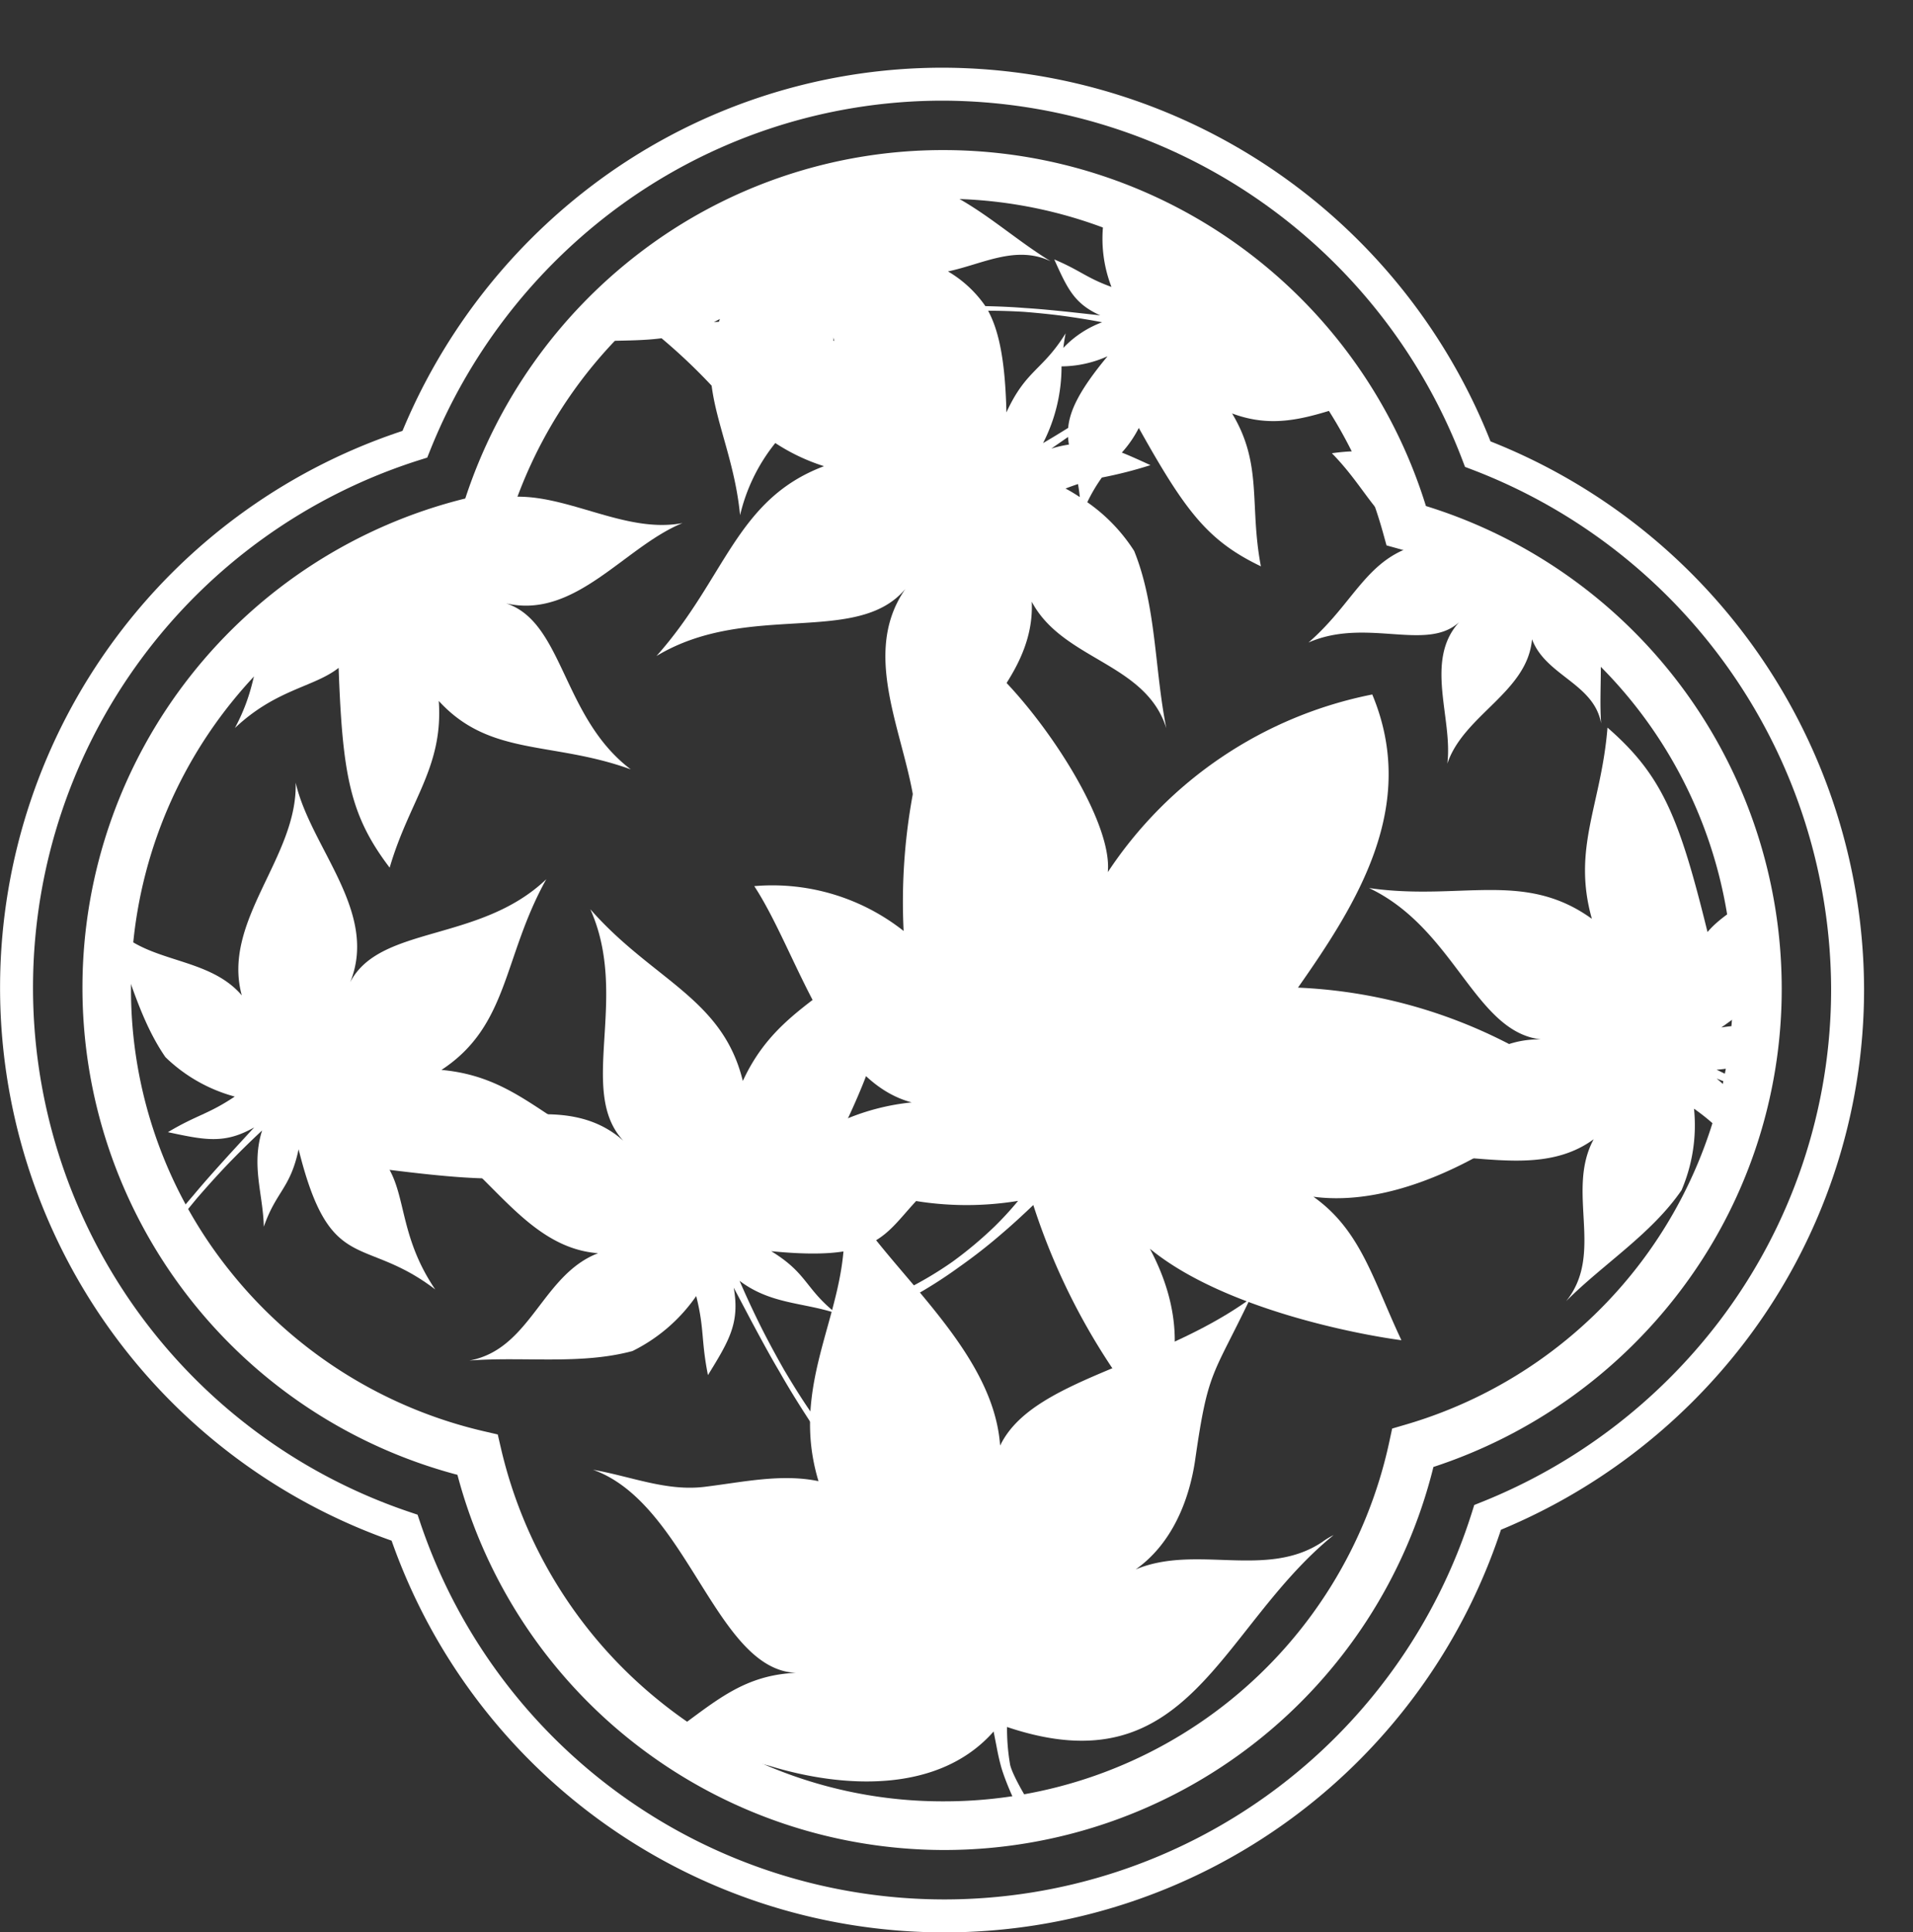 <svg xmlns="http://www.w3.org/2000/svg" xmlns:xlink="http://www.w3.org/1999/xlink" viewBox="0 0 153.685 155.191">
  <rect x="0" y="0" width="153.685" height="155.191" fill="#333333" stroke="none"/>
  <defs>
    <style>
      .cls-1, .cls-4 {
        fill: none;
      }

      .cls-2 {
        clip-path: url(#clip-path);
      }

      .cls-3 {
        fill: #fff;
      }

      .cls-4 {
        stroke: #fff;
        stroke-width: 2.647px;
      }
    </style>
    <clipPath id="clip-path" transform="translate(0 5.437)">
      <path class="cls-1" d="M141.183,73.885A38.522,38.522,0,0,0,112.978,36.777a38.513,38.513,0,0,0-74.065-.529,38.512,38.512,0,0,0-.552,75.146,38.512,38.512,0,0,0,75.146-.552A38.523,38.523,0,0,0,141.183,73.885Z"/>
    </clipPath>
  </defs>
  <g id="レイヤー_2" data-name="レイヤー 2">
    <g id="レイヤー_2-2" data-name="レイヤー 2">
      <g>
        <g>
          <g class="cls-2">
            <path class="cls-3" d="M106.224,118.403c-4.49,2.996-10.127.164-14.99,2.204,2.838-1.995,4.297-5.416,4.789-8.845,1.031-7.181,1.38-6.589,4.396-12.876-7.572,5.45-17.499,6.414-20.072,11.776-.596-8.541-10.682-15.217-13.366-21.837,3.231,9.104-4.091,15.218-1.225,24.692-2.976-.621-6.079.079-9.149.454-3.069.375-5.879-.83-8.969-1.372,7.599,2.701,9.859,16.079,16.314,16.31-5.435.229-7.613,3.691-12.944,6.736,3.105-1.378,7.555-.098,10.79.728,5.931,1.826,13.627,2.244,18.026-2.752l.23,1.171c.102.547.216,1.093.366,1.631.285,1.077,2.037,5.654,3.758,6.081l.653-.637c-.858-.132-3.497-4.527-3.687-5.613a16.974,16.974,0,0,1-.242-2.995c14.71,4.948,16.995-7.905,26.237-15.412A5.609,5.609,0,0,0,106.224,118.403Z" transform="translate(0 5.437)"/>
            <path class="cls-3" d="M73.245,83.098C66.649,81.359,64.072,71.025,60.596,65.729a17.011,17.011,0,0,1,11.999,3.601A47.502,47.502,0,0,1,77.233,46.403c4.231,2.17,12.241,13.313,11.766,18.202a33.19,33.19,0,0,1,21.245-14.268c3.73,8.937-1.179,16.714-5.968,23.543A40.584,40.584,0,0,1,126.579,81.736c-5.249,4.842-13.785,9.907-21.064,8.937,3.819,2.709,4.78,6.669,7.071,11.524-3.473-.457-14.332-2.519-20.209-7.35,2.551,4.779,2.724,9.608.16,13.861a52.595,52.595,0,0,1-9.524-17.368c-.8.761-1.608,1.512-2.453,2.233a43.381,43.381,0,0,1-3.528,2.761A36.317,36.317,0,0,1,73.155,98.792q-1.02.57-2.112,1.072l-1.102.495-1.144.456-.776-.977a21.594,21.594,0,0,0,4.566-1.621,29.314,29.314,0,0,0,3.94-2.327,31.797,31.797,0,0,0,3.379-2.831,26.476,26.476,0,0,0,1.884-2.052,25.546,25.546,0,0,1-18.261-3.923A18.388,18.388,0,0,1,73.245,83.098Z" transform="translate(0 5.437)"/>
            <path class="cls-3" d="M129.141,52.998c-.492,6.201-2.861,9.66-1.255,15.356-5.447-3.933-10.551-1.415-17.902-2.472,6.901,3.271,8.49,11.562,13.816,12.156-6.315-.138-9.256,7.062-13.867,10.153,5.73-2.384,12.91,1.661,18.098-2.134-2.261,4.169.889,9.178-2.213,13.003,3.008-3.009,6.873-5.408,9.273-8.913a13.218,13.218,0,0,0,1.001-6.546c2.188,1.549,2.52,2.377,4.744,4.127-.494-3.155-.755-4.758-2.928-6.548l2.856,1.132c1.389.539,2.778,1.078,4.189,1.559,1.401.509,2.823.959,4.256,1.38,1.433.421,2.884.787,4.351,1.113l.126-.749a34.037,34.037,0,0,1-4.352-.821c-1.436-.359-2.849-.81-4.252-1.288-1.393-.507-2.778-1.039-4.138-1.632-1.022-.445-2.036-.91-3.037-1.404,3.056-.183,4.908-1.968,7.42-2.99-3.143.099-3.73-.924-7.042-.4,8.917-6.219,4.676-7.504,6.811-14.757-2.883,4.132-6.122,4.959-7.919,7.092C134.905,60.187,133.533,56.819,129.141,52.998Z" transform="translate(0 5.437)"/>
            <path class="cls-3" d="M70.835,70.296c-4.494,4.485-8.626,5.598-11.159,11.082-1.618-6.664-7.247-8.096-12.25-13.791,3.185,7.115-1.081,14.601,2.658,18.595-4.808-4.295-11.866-.659-17.493-1.319,6.027,1.95,8.915,9.851,15.457,10.347-4.52,1.735-5.397,7.711-10.341,8.621,4.33-.34,8.92.362,13.106-.765a13.492,13.492,0,0,0,5.118-4.415c.67,2.653.379,3.515.944,6.348,1.71-2.776,2.57-4.192,2.071-7.022l1.465,2.773c.72,1.339,1.44,2.679,2.217,3.988.749,1.324,1.555,2.616,2.387,3.893q1.249,1.915,2.637,3.749l.594-.498a34.74,34.74,0,0,1-2.832-3.523c-.876-1.231-1.673-2.518-2.445-3.819-.745-1.317-1.466-2.649-2.128-4.01-.498-1.023-.976-2.057-1.425-3.103,2.493,1.885,5.113,1.728,7.74,2.601-2.504-2.008-2.281-3.191-5.198-4.981,11.043,1.089,8.605-2.721,15.072-6.933-4.977,1.294-8.039-.213-10.847.251C70.54,79.696,71.709,76.173,70.835,70.296Z" transform="translate(0 5.437)"/>
            <path class="cls-3" d="M48.903,86.931c-5.431-2.588-7.737-5.923-13.437-6.442,5.435-3.561,4.925-9.041,8.421-15.315-5.34,5.103-13.378,3.672-15.756,8.278,2.308-5.656-3.18-10.802-4.378-16.035.173,6-5.963,11.087-4.328,17.085C16.442,71.017,10.829,72.131,8.446,68.007c1.678,3.757,2.509,8.078,4.845,11.457a12.784,12.784,0,0,0,5.567,3.166c-2.155,1.441-3.018,1.455-5.367,2.858,3.021.645,4.559.962,6.926-.381l-2.01,2.188c-.967,1.069-1.934,2.137-2.856,3.245-.944,1.089-1.842,2.219-2.718,3.367-.875,1.149-1.708,2.333-2.509,3.545l.633.372a32.916,32.916,0,0,1,2.245-3.647c.821-1.173,1.717-2.293,2.633-3.395.939-1.083,1.899-2.15,2.904-3.173q1.133-1.155,2.318-2.258c-.891,2.824.081,5.114.136,7.736.997-2.873,2.124-3.05,2.796-6.223C26.525,97.069,29.151,93.683,34.965,98.119c-2.736-4.032-2.363-7.244-3.669-9.604C40.418,89.652,43.934,89.577,48.903,86.931Z" transform="translate(0 5.437)"/>
            <path class="cls-3" d="M31.304,64.246C32.884,58.836,35.623,56.205,35.25,50.856c4.106,4.493,9.098,3.202,15.424,5.496-5.518-4.175-5.398-11.823-10.014-13.332,5.576,1.288,9.514-4.557,14.174-6.449C49.312,37.629,43.689,32.716,38.387,35.125c2.775-3.281.904-8.306,4.362-11.126-3.223,2.115-7.095,3.529-9.87,6.196a11.977,11.977,0,0,0-2.095,5.622c-1.655-1.777-1.797-2.573-3.447-4.536-.144,2.89-.208,4.36,1.389,6.348l-2.325-1.531c-1.133-.734-2.266-1.469-3.429-2.156-1.149-.71-2.328-1.372-3.521-2.009-1.194-.637-2.413-1.23-3.654-1.79l-.25.642a30.83,30.83,0,0,1,3.709,1.531c1.208.583,2.377,1.244,3.534,1.927,1.142.706,2.272,1.434,3.369,2.211q1.237.875,2.435,1.806c-2.745-.402-4.717.84-7.134,1.283,2.806.492,3.138,1.508,6.173,1.654C18.578,45.068,22.103,46.99,18.871,53.031c3.319-3.133,6.346-3.269,8.333-4.83C27.517,56.806,28.113,60.047,31.304,64.246Z" transform="translate(0 5.437)"/>
            <path class="cls-3" d="M106.999,30.963c2.893,2.944,3.595,5.635,7.147,7.309-4.34,1.018-5.299,4.67-9.026,7.893,4.641-2.034,9.486.776,12.1-1.634-2.816,3.103-.488,7.71-.946,11.364,1.298-3.908,6.448-5.745,6.803-9.995,1.105,2.946,4.985,3.547,5.552,6.765-.199-2.816.281-5.796-.431-8.523a8.77,8.77,0,0,0-2.844-3.349c1.728-.422,2.287-.229,4.131-.581-1.796-1.125-2.712-1.691-4.554-1.381l1.81-.938c.874-.462,1.749-.923,2.603-1.421.865-.48,1.709-.997,2.543-1.532.834-.535,1.649-1.102,2.45-1.695l-.321-.389a22.582,22.582,0,0,1-2.304,1.823c-.805.563-1.645,1.075-2.495,1.57-.86.477-1.729.939-2.617,1.363-.668.319-1.342.624-2.024.911,1.238-1.611,1.149-3.315,1.73-5.018-1.318,1.618-2.085,1.467-3.264,3.354.763-7.172-1.725-5.607-4.43-9.832.816,3.242-.179,5.224.108,7.052C113.108,31.202,110.824,30.424,106.999,30.963Z" transform="translate(0 5.437)"/>
            <path class="cls-3" d="M113.512,25.858c-6.099-1.076-9.121-7.219-13.414-6.54,4.968-1.247,5.722-7.51,8.664-10.917-3.969,3.095-10.452,1.473-13.694,5.554.873-3.746-2.666-6.987-1.061-10.643-1.706,2.999-4.214,5.705-5.338,8.961a10.718,10.718,0,0,0,.623,5.334c-2.044-.741-2.481-1.317-4.596-2.209,1.063,2.361,1.612,3.558,3.695,4.492l-2.477-.272c-1.202-.123-2.404-.247-3.611-.32-1.045-.085-2.092-.126-3.141-.151a9.478,9.478,0,0,0-3.004-2.787c2.776-.58,5.441-2.144,8.258-.812-3.189-1.935-6.037-4.728-9.521-6.042a11.59,11.59,0,0,0-5.783.511c.863-2.186,1.499-2.641,2.527-4.899-2.585,1.077-3.895,1.634-4.967,3.857l.37-2.668c.17-1.295.34-2.591.455-3.893.142-1.299.229-2.604.289-3.912.06-1.308.07-2.62.042-3.937l-.664.049a29.855,29.855,0,0,1,.207,3.877c-.007,1.298-.097,2.595-.212,3.889-.141,1.292-.307,2.582-.528,3.864-.166.963-.351,1.924-.564,2.879-.792-2.565-2.698-3.77-4.091-5.697.739,2.656-.01,3.369,1.125,6.081C55.949,3.206,55.737,7.085,49.115,6.777c4.119,1.595,5.498,4.182,7.689,5.267-7.387,3.857-9.969,5.727-12.309,10.262,3.408-.552,6.036-.237,8.652-.577a46.343,46.343,0,0,1,4.024,3.809c.399,3.13,1.877,6.21,2.285,10.402a14.526,14.526,0,0,1,2.829-5.797,15.863,15.863,0,0,0,3.914,1.86c-7.077,2.659-7.894,9.011-13.46,15.245,7.362-4.434,16.124-.763,19.996-5.388-4.06,5.834.86,13.074.889,19.321,1.33-6.856,9.593-11.07,9.263-18.296,2.502,4.715,9.159,4.879,10.814,10.168-.949-4.693-.793-9.81-2.585-14.242a13.828,13.828,0,0,0-3.766-3.915,13.189,13.189,0,0,1,1.17-1.981,33.82,33.82,0,0,0,3.903-.996c-.859-.395-1.606-.736-2.298-1.01a9.076,9.076,0,0,0,1.363-1.977c3.758,6.729,5.554,9.068,9.809,11.113-.946-4.955.163-8.168-2.315-12.278C104.085,29.673,107.536,26.609,113.512,25.858ZM67.022,21.945l-.067-.021c-.006-.094-.011-.187-.023-.282C66.956,21.748,66.995,21.842,67.022,21.945Zm-9.188-1.766c-.032.078-.051.153-.081.23q-.2.008-.399.02C57.514,20.347,57.672,20.271,57.834,20.179ZM80.853,27.684c-.096-4.199-.613-6.582-1.471-8.165.967 0,1.934.032,2.9.09,1.198.097,2.395.216,3.586.388.895.129,1.788.275,2.676.446a8.234,8.234,0,0,0-3.12,2.061c.048-.389.108-.78.188-1.174C83.748,24.339,82.424,24.253,80.853,27.684Zm2.943,2.464a13.412,13.412,0,0,0,1.484-6.161A9.181,9.181,0,0,0,88.976,23.176c-2.262,2.719-3.036,4.362-3.162,5.751C85.147,29.343,84.476,29.753,83.796,30.148Zm2.007-.491a6.026,6.026,0,0,0,.07.61,9.619,9.619,0,0,0-1.412.322Zm.946,4.827c-.387-.253-.773-.49-1.148-.686.362-.14.692-.258,1.002-.36C86.662,33.765,86.712,34.112,86.75,34.485Z" transform="translate(0 5.437)"/>
          </g>
          <path class="cls-3" d="M75.871,143.138a40.475,40.475,0,0,1-39.122-30.131,40.468,40.468,0,0,1,.63-78.409,40.824,40.824,0,0,1,14.021-19.74A40.083,40.083,0,0,1,75.871,6.617a40.579,40.579,0,0,1,38.683,28.585,40.579,40.579,0,0,1,28.584,38.683A40.081,40.081,0,0,1,134.897,98.355a40.824,40.824,0,0,1-19.74,14.021,40.477,40.477,0,0,1-39.287,30.762Zm0-132.613A36.745,36.745,0,0,0,40.789,36.797l-.327,1.116-1.136.245a36.567,36.567,0,0,0-28.802,35.727,36.13,36.13,0,0,0,8.063,22.897,36.73,36.73,0,0,0,20.214,12.709l1.187.275.275,1.187A36.73,36.73,0,0,0,52.973,131.167a36.133,36.133,0,0,0,22.897,8.063,36.567,36.567,0,0,0,35.727-28.802l.245-1.136,1.116-.327a36.558,36.558,0,0,0-.503-70.306l-1.066-.295-.295-1.066A36.651,36.651,0,0,0,75.871,10.525Z" transform="translate(0 5.437)"/>
        </g>
        <path class="cls-4" d="M75.87,148.431a45.764,45.764,0,0,1-43.369-31.177,45.76,45.76,0,0,1,.826-87.014A46.355,46.355,0,0,1,48.195,10.646a45.325,45.325,0,0,1,27.675-9.322,46.135,46.135,0,0,1,42.851,29.71A46.132,46.132,0,0,1,148.43,73.885a45.331,45.331,0,0,1-9.321,27.675,46.354,46.354,0,0,1-19.597,14.866,45.766,45.766,0,0,1-43.643,32.005Z" transform="translate(0 5.437)"/>
      </g>
    </g>
  </g>
</svg>
